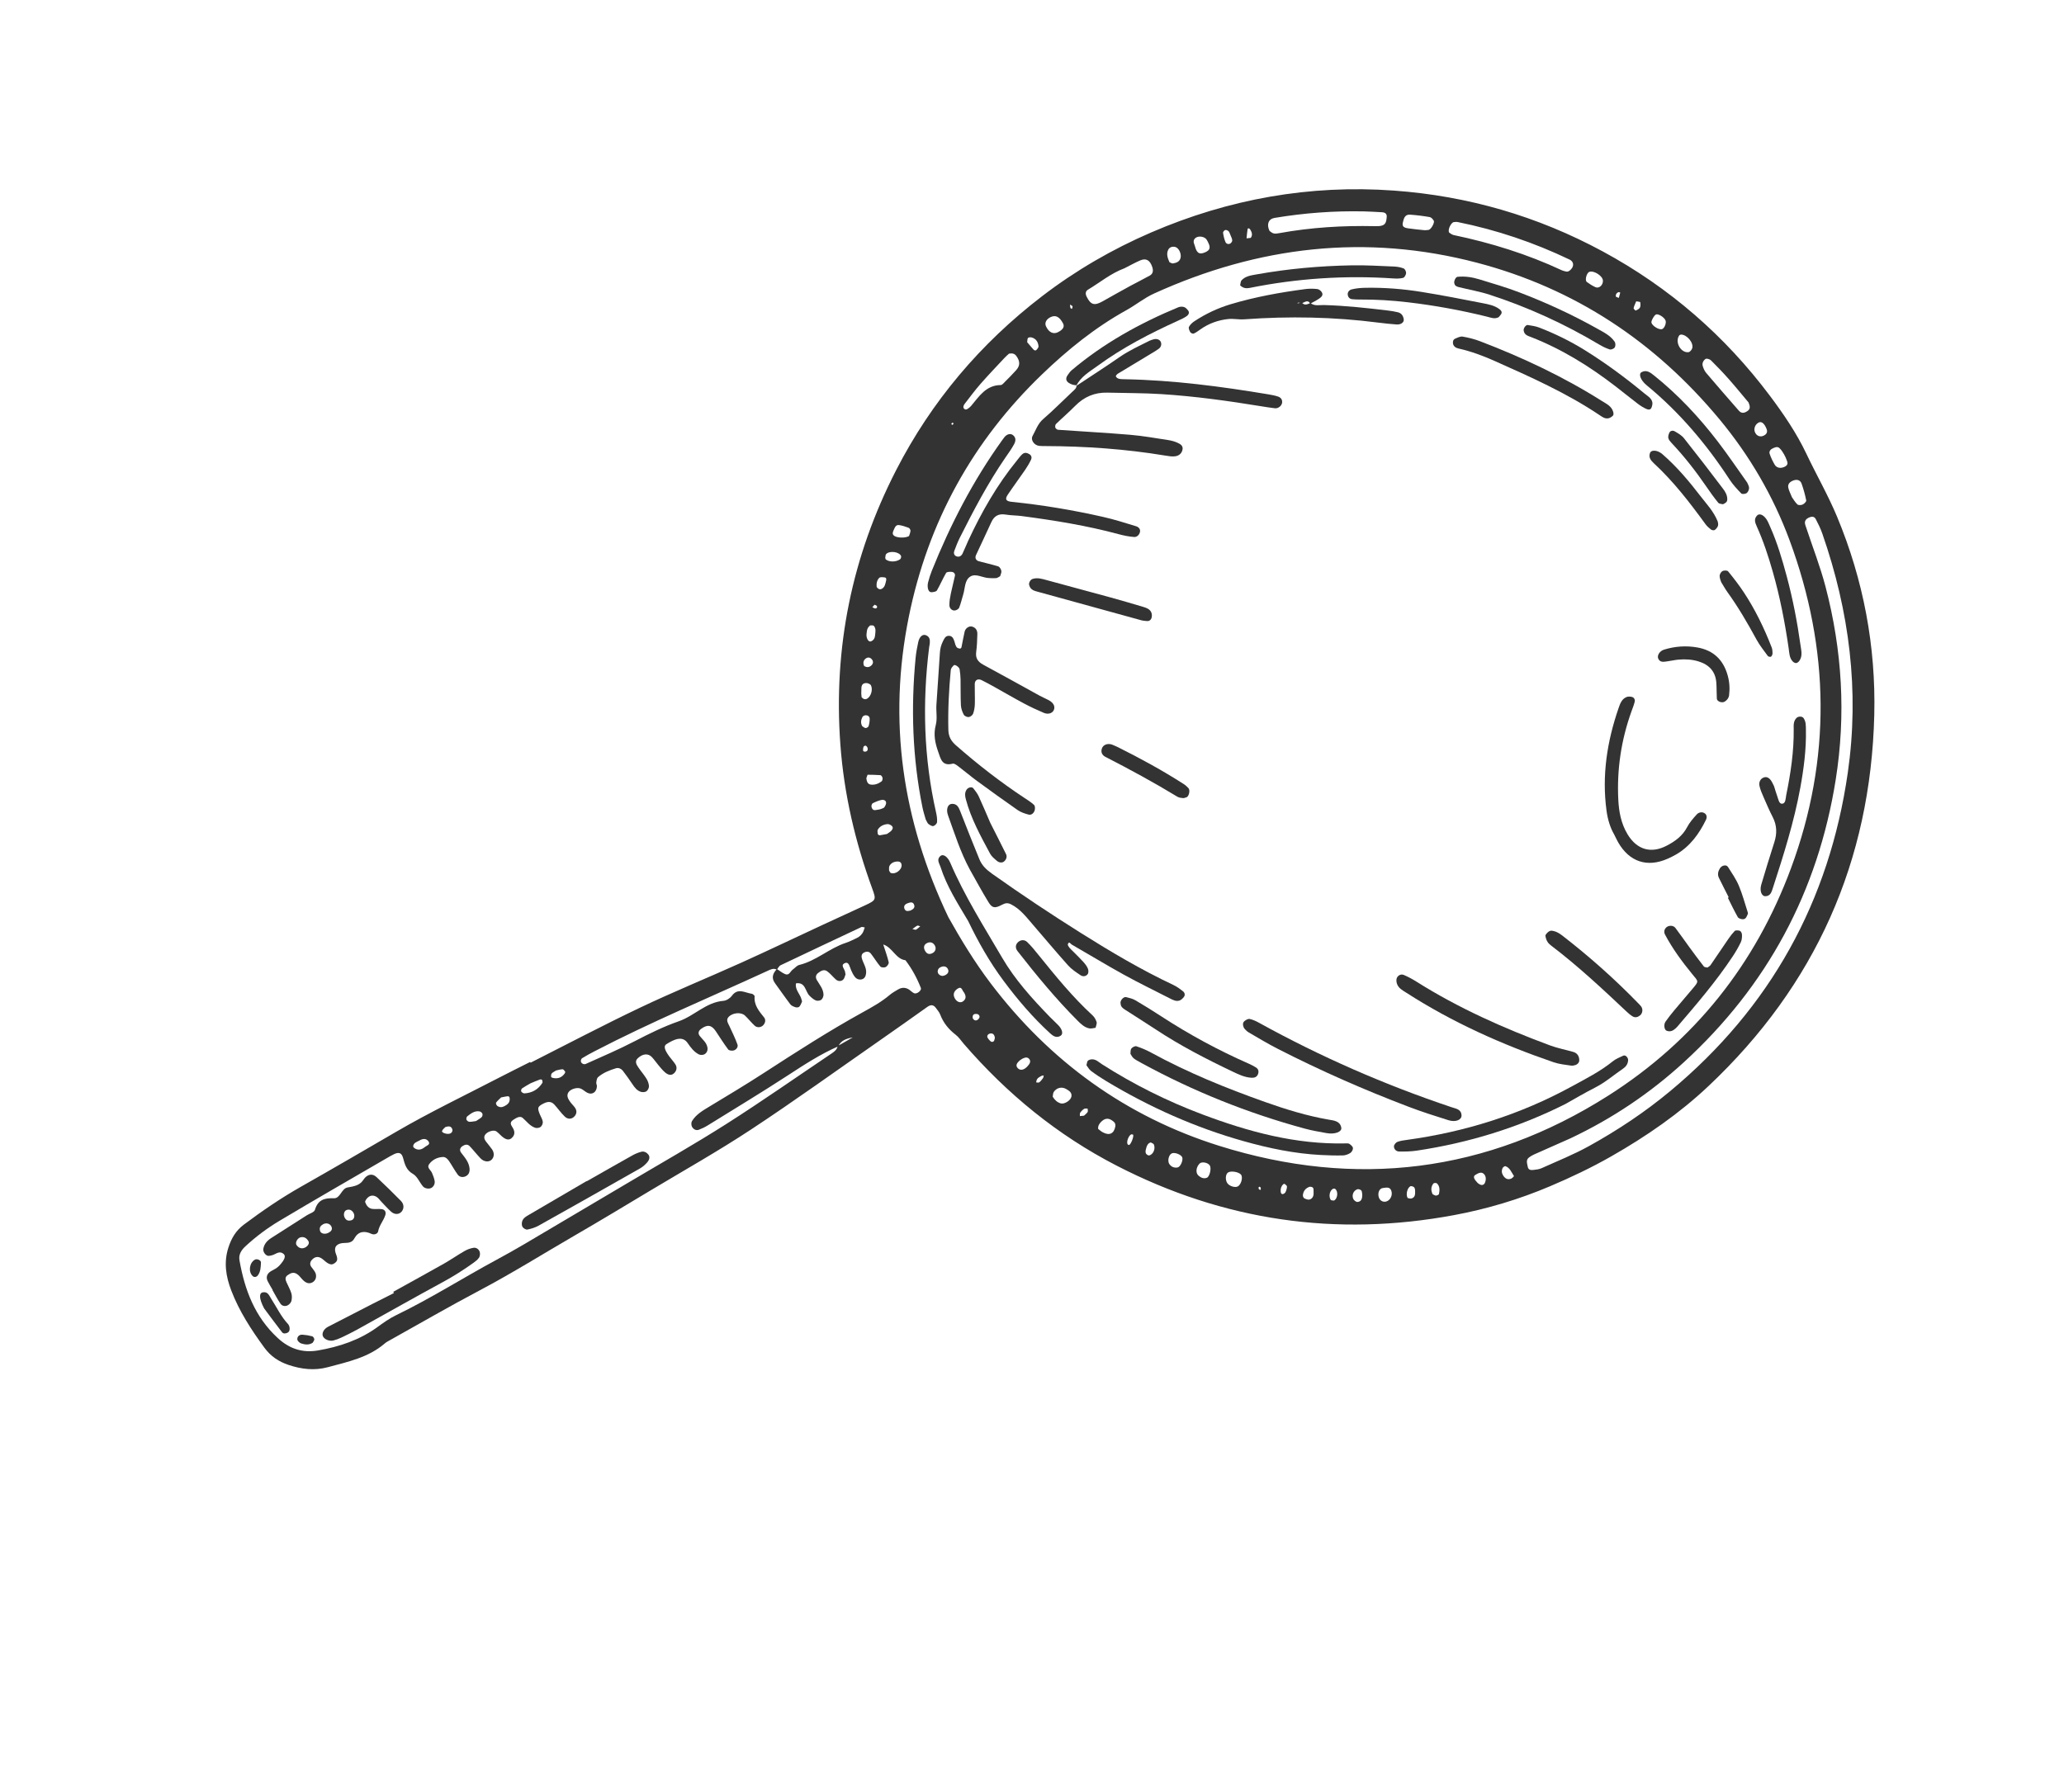 <svg width="578" height="502" viewBox="0 0 578 502" fill="none" xmlns="http://www.w3.org/2000/svg">
<g clip-path="url(#clip0_2548_1046)">
<path d="M148.579 297.661C158.799 292.498 168.931 287.147 179.269 282.23C188.584 277.798 198.152 273.903 207.559 269.658C215.257 266.184 222.876 262.536 230.537 258.979C234.45 257.161 238.385 255.39 242.293 253.562C245.339 252.137 245.394 251.993 244.282 248.951C239.495 235.86 236.348 222.405 235.331 208.482C233.354 181.429 238.568 155.818 250.949 131.698C260.87 112.37 274.593 96.186 291.819 82.971C301.239 75.746 311.479 69.811 322.335 65.123C344.027 55.759 366.729 51.67 390.374 53.383C411.079 54.883 430.585 60.55 448.845 70.43C467.438 80.488 483.046 94.033 495.703 110.94C499.515 116.032 503.104 121.298 505.853 127.092C508.668 133.024 511.966 138.745 514.48 144.797C521.835 162.505 525.334 181.05 524.87 200.202C523.874 241.257 508.374 275.972 478.483 304.17C470.273 311.915 461.057 318.276 451.231 323.882C445.665 327.058 439.911 329.79 434.076 332.265C425.455 335.923 416.455 338.627 407.211 340.348C374.133 346.506 342.644 341.927 312.704 326.497C296.132 317.956 282.02 306.404 269.874 292.35C269.14 291.499 268.509 290.511 267.636 289.839C265.665 288.323 264.18 286.513 263.296 284.176C263.038 283.493 262.511 282.904 262.068 282.301C261.39 281.378 260.617 281.372 259.7 282.024C255.268 285.174 250.831 288.32 246.369 291.427C234.367 299.783 222.5 308.343 210.292 316.389C201.058 322.475 191.393 327.906 181.903 333.601C174.984 337.753 168.076 341.926 161.094 345.969C152.166 351.141 143.423 356.625 134.288 361.451C125.83 365.92 117.547 370.723 109.19 375.384C108.699 375.658 108.185 375.922 107.765 376.285C103.174 380.243 97.446 381.433 91.829 382.943C88.041 383.961 84.38 383.521 80.766 382.301C78.058 381.386 75.804 379.9 74.04 377.488C70.371 372.472 67.007 367.31 64.769 361.484C63.258 357.55 62.614 353.582 63.972 349.402C64.815 346.809 66.08 344.664 68.286 343.014C73.4 339.19 78.65 335.592 84.214 332.437C93.189 327.348 102.107 322.158 111.021 316.964C120.274 311.573 129.927 306.945 139.426 302.024C142.426 300.47 145.456 298.972 148.472 297.449C148.507 297.519 148.543 297.589 148.578 297.659L148.579 297.661ZM217.573 271.414C218.33 271.9 219.04 272.502 219.858 272.846C221.033 273.34 221.325 272.042 222.021 271.56C222.624 271.143 223.141 270.447 223.798 270.287C228.58 269.13 232.225 265.612 236.829 264.101C237.888 263.754 238.889 263.227 239.903 262.755C240.776 262.349 241.439 261.714 241.807 260.809C241.944 260.473 242.049 260.125 242.167 259.782C241.905 259.729 241.643 259.638 241.379 259.637C241.207 259.636 241.032 259.762 240.864 259.842C233.438 263.339 226.007 266.827 218.6 270.364C218.156 270.575 217.895 271.173 217.55 271.591C216.582 271.098 215.738 271.57 214.898 271.958C198.709 279.419 182.238 286.273 166.406 294.504C165.248 295.107 164.097 295.732 162.989 296.42C162.766 296.559 162.595 297.08 162.673 297.346C162.857 297.98 163.595 298.204 164.025 298.011C168.643 295.936 173.309 293.942 177.797 291.608C181.802 289.526 185.85 287.528 190.089 286.054C194.453 284.535 197.719 280.72 202.602 280.331C203.43 280.264 204.442 279.613 204.946 278.923C206.662 276.577 208.652 278.111 210.541 278.354C210.84 278.392 211.341 278.847 211.322 279.074C211.114 281.567 212.584 283.244 213.991 285.004C214.458 285.589 214.363 286.41 213.815 287.069C213.208 287.799 212.067 287.97 211.323 287.278C210.37 286.39 209.56 285.353 208.617 284.454C207.55 283.436 205.136 283.628 204.014 284.865C203.239 285.717 203.883 286.58 204.266 287.414C205.046 289.11 205.884 290.789 206.512 292.541C206.77 293.259 206.202 294.027 205.444 294.237C204.98 294.365 204.154 294.264 203.917 293.946C202.687 292.304 201.592 290.56 200.454 288.85C199.268 287.067 198.069 286.876 196.284 288.228C195.602 288.745 195.405 289.45 195.945 290.153C196.734 291.18 197.853 291.967 198.104 293.366C198.256 294.207 197.942 294.913 197.291 295.294C196.884 295.531 196.139 295.55 195.713 295.334C194.342 294.639 193.426 293.407 192.579 292.167C191.152 290.08 188.901 291.023 186.613 292.471C185.802 292.984 186.073 294.054 187.433 295.913C187.984 296.667 188.642 297.349 189.138 298.134C189.717 299.052 189.458 300.003 188.706 300.662C187.846 301.417 186.919 300.965 186.2 300.339C185.503 299.733 184.922 298.985 184.321 298.274C183.719 297.561 183.2 296.775 182.562 296.096C181.515 294.98 179.996 295.107 178.597 296.421C177.701 297.262 178.201 298.139 178.719 298.913C179.448 300.001 180.322 300.993 181.013 302.102C181.396 302.715 181.681 303.47 181.734 304.182C181.771 304.666 181.451 305.347 181.064 305.642C180.698 305.919 179.989 305.969 179.513 305.833C178.376 305.506 177.708 304.571 177.069 303.621C176.236 302.381 175.377 301.156 174.461 299.977C173.986 299.367 173.244 298.984 172.479 299.222C170.688 299.779 168.918 300.454 167.483 301.705C167.14 302.003 167.058 302.667 166.983 303.181C166.932 303.532 167.178 303.917 167.159 304.281C167.074 305.877 165.893 306.729 164.558 306.121C163.883 305.813 163.337 305.222 162.66 304.925C161.613 304.467 159.735 305.046 159.163 305.983C158.587 306.928 159.094 307.788 159.623 308.562C160.043 309.176 160.627 309.681 161.043 310.3C161.644 311.196 161.491 312.121 160.735 312.829C159.929 313.584 158.887 313.436 158.192 312.782C157.111 311.765 156.263 310.505 155.254 309.406C154.337 308.406 153.304 308.428 151.712 309.357C150.56 310.03 150.478 310.451 151.182 312.143C151.467 312.828 151.901 313.49 152.001 314.199C152.066 314.658 151.773 315.345 151.406 315.637C151.046 315.925 150.327 316.038 149.877 315.889C148.404 315.402 147.514 314.125 146.396 313.141C145.623 312.461 144.624 313.099 143.825 313.601C143.137 314.033 142.761 314.566 143.301 315.401C143.597 315.858 143.896 316.36 144 316.881C144.155 317.662 143.815 318.359 143.192 318.851C142.483 319.409 141.703 319.123 141.103 318.725C140.34 318.219 139.761 317.439 139.013 316.902C138.319 316.403 136.646 316.877 135.957 317.708C135.396 318.386 135.596 319.09 136.084 319.73C136.651 320.473 137.267 321.182 137.804 321.947C138.531 322.981 138.385 324.284 137.528 324.949C136.723 325.573 135.45 325.389 134.527 324.412C133.498 323.322 132.572 322.134 131.538 321.049C130.935 320.414 130.213 320.564 129.521 321.016C128.738 321.528 128.645 322.232 129.158 322.9C130.189 324.242 131.328 325.513 131.494 327.297C131.589 328.318 131.227 329.171 130.23 329.547C129.488 329.828 128.656 329.658 128.198 329.029C127.318 327.824 126.611 326.494 125.776 325.253C125.359 324.634 124.793 324.024 123.987 324.07C122.429 324.158 121.064 324.861 120.162 326.097C119.444 327.08 120.653 327.729 120.982 328.538C121.26 329.222 121.544 329.918 121.69 330.636C121.846 331.399 121.626 332.114 120.967 332.625C120.33 333.118 118.992 332.985 118.413 332.274C117.471 331.119 116.835 329.492 115.645 328.813C113.741 327.728 113.36 326.092 112.864 324.302C112.472 322.89 111.676 322.63 110.315 323.297C109.642 323.626 108.989 324.002 108.341 324.379C98.289 330.231 88.195 336.014 78.211 341.981C74.843 343.993 71.677 346.364 68.769 349.047C67.586 350.137 66.779 351.381 67.059 352.984C68.509 361.274 71.354 368.839 77.762 374.763C81.074 377.825 84.739 379.002 89.08 378.252C95.058 377.22 100.704 375.333 105.684 371.719C107.349 370.511 109.053 369.29 110.895 368.397C120.535 363.729 129.574 357.983 138.981 352.898C141.622 351.47 144.244 350.004 146.831 348.48C156.527 342.767 166.21 337.031 175.886 331.286C185.082 325.827 194.398 320.556 203.414 314.814C213.376 308.471 223.057 301.687 232.858 295.092C233.638 294.567 234.402 294.019 234.58 292.993C235.991 292.187 237.401 291.382 238.812 290.577C237.124 290.885 235.529 291.35 234.759 293.069C229.749 295.259 225.205 298.23 220.637 301.206C213.25 306.018 205.698 310.573 198.202 315.217C197.415 315.706 196.564 316.119 195.695 316.442C194.882 316.744 194.171 316.26 193.801 315.626C193.561 315.216 193.533 314.43 193.774 314.034C194.879 312.218 196.653 311.156 198.438 310.079C203.575 306.977 208.727 303.893 213.761 300.631C222.893 294.713 232.034 288.816 241.569 283.554C244.195 282.105 246.826 280.651 249.137 278.694C249.847 278.093 250.678 277.626 251.484 277.149C252.542 276.522 253.618 276.523 254.649 277.235C255.102 277.549 255.494 277.982 255.984 278.203C256.728 278.538 258.152 277.427 257.876 276.724C256.789 273.95 255.379 271.342 253.564 268.965C250.797 268.603 249.979 265.398 247.345 264.547C247.916 266.333 248.497 267.903 248.875 269.52C248.963 269.903 248.472 270.639 248.059 270.857C247.664 271.066 246.785 271.02 246.536 270.728C245.571 269.603 244.811 268.304 243.896 267.13C243.387 266.478 242.682 266.411 241.915 266.83C241.307 267.161 241.193 267.723 241.308 268.243C241.63 269.693 242.689 270.94 242.548 272.519C242.48 273.284 242.204 274.055 241.407 274.292C240.658 274.513 239.879 274.246 239.395 273.625C238.947 273.048 238.602 272.369 238.321 271.69C237.969 270.844 237.703 269.401 236.773 269.704C235.046 270.265 236.703 271.487 236.686 272.428C236.682 272.611 236.819 272.825 236.763 272.977C236.577 273.485 236.456 274.117 236.083 274.433C235.468 274.953 234.668 274.878 234.049 274.33C233.214 273.59 232.52 272.667 231.618 272.034C230.727 271.41 229.833 271.955 229.081 272.552C228.389 273.102 228.34 273.83 228.766 274.542C229.535 275.825 230.555 277.009 230.615 278.578C230.634 279.074 230.357 279.755 229.981 280.04C229.614 280.319 228.862 280.395 228.43 280.21C227.776 279.931 227.198 279.399 226.679 278.883C225.469 277.679 225.602 275.015 222.902 275.435C222.57 277.267 224.134 278.447 224.482 280.045C224.522 280.227 224.641 280.446 224.581 280.587C224.373 281.074 224.18 281.608 223.826 281.978C223.627 282.186 223.087 282.227 222.772 282.126C222.255 281.958 221.647 281.725 221.337 281.321C219.861 279.389 218.488 277.379 217.048 275.417C215.932 273.896 216.419 272.622 217.574 271.419L217.573 271.414ZM265.564 256.875C269.013 263.031 272.873 269.417 277.408 275.405C293.994 297.307 315.385 312.777 341.443 320.951C379.688 332.947 416.362 328.497 450.36 306.896C474.537 291.535 491.596 270.068 501.556 243.171C512.9 212.538 512.426 181.804 501.145 151.307C496.576 138.958 489.948 127.585 481.496 117.412C463.478 95.725 441.044 80.798 413.655 73.598C382.448 65.395 352.357 68.966 323.181 82.216C320.423 83.468 318.105 85.398 315.493 86.845C306.736 91.69 299.036 97.913 291.861 104.809C272.35 123.562 259.876 146.239 254.505 172.744C248.602 201.869 252.65 229.76 265.565 256.876L265.564 256.875ZM439.884 318.8C436.459 320.317 433.033 321.826 429.614 323.358C429.107 323.585 428.61 323.87 428.173 324.209C427.242 324.933 427.674 325.894 427.824 326.782C427.995 327.795 428.798 327.772 429.533 327.686C430.271 327.599 431.048 327.505 431.714 327.203C436.152 325.196 440.705 323.386 444.954 321.032C452.985 316.584 460.619 311.523 467.709 305.627C495.78 282.276 512.268 252.461 517.456 216.419C520.749 193.532 517.899 171.212 510.315 149.445C509.825 148.039 509.161 146.683 508.465 145.363C508.037 144.549 507.201 144.661 506.504 144.996C505.807 145.331 505.297 145.884 505.486 146.766C505.563 147.128 505.702 147.477 505.82 147.83C507.64 153.33 509.761 158.753 511.225 164.346C515.883 182.149 516.967 200.187 514.067 218.412C509.082 249.744 494.91 276.136 471.507 297.566C462.039 306.237 451.495 313.296 439.884 318.799L439.884 318.8ZM355.517 64.678C355.769 64.841 356.177 65.258 356.659 65.376C357.169 65.5 357.758 65.395 358.295 65.297C367.123 63.691 376.027 63.151 384.986 63.346C385.718 63.363 386.511 63.378 387.173 63.125C388.181 62.74 388.251 61.687 388.337 60.767C388.425 59.838 387.821 59.489 386.987 59.446C385.312 59.361 383.639 59.247 381.963 59.211C373.563 59.03 365.218 59.651 356.934 61.035C355.232 61.318 354.62 62.825 355.517 64.678ZM405.82 65.142C406.113 65.311 406.552 65.727 407.053 65.832C417.537 68.025 427.704 71.181 437.421 75.725C437.754 75.881 438.132 75.943 438.49 76.039C439.126 76.209 439.55 75.846 439.946 75.435C440.849 74.495 440.709 73.264 439.56 72.715C429.549 67.924 419.111 64.396 408.228 62.197C407.874 62.125 407.487 62.171 407.121 62.212C406.39 62.294 405.331 64.348 405.819 65.14L405.82 65.142ZM314.873 75.151C311.058 76.571 308.028 79.13 304.672 81.142C303.942 81.579 303.921 82.311 304.291 83.068C305.419 85.377 306.461 85.699 308.714 84.434C311.316 82.971 313.917 81.505 316.537 80.073C318.34 79.088 320.194 78.194 321.985 77.189C322.953 76.645 322.991 75.728 322.665 74.755C322.038 72.888 320.945 72.235 319.3 72.943C317.757 73.606 316.288 74.438 314.874 75.154L314.873 75.151ZM282.56 99.058C282.183 99.409 281.754 99.763 281.378 100.166C279.104 102.605 276.789 105.01 274.593 107.517C273.009 109.325 271.578 111.269 270.104 113.171C269.773 113.6 269.608 114.231 270.087 114.568C270.618 114.944 271.104 114.428 271.536 114.098C271.682 113.987 271.815 113.851 271.934 113.71C274.192 111.044 276.089 107.894 280.236 107.852C280.663 107.847 281.118 107.248 281.499 106.865C282.547 105.818 283.598 104.77 284.582 103.664C285.712 102.394 285.684 101.156 284.582 99.668C284.079 98.991 283.375 98.904 282.561 99.058L282.56 99.058ZM489.668 112.74C488.002 110.761 486.119 108.443 484.143 106.204C482.538 104.385 480.855 102.631 479.131 100.925C478.795 100.593 477.917 100.339 477.62 100.539C477.031 100.937 476.601 101.71 476.826 102.492C477.025 103.187 477.341 103.912 477.802 104.457C480.822 108.015 483.887 111.535 486.961 115.048C487.731 115.929 488.6 115.677 489.427 115.082C490.157 114.556 490.131 113.868 489.668 112.74ZM400.157 64.374C400.902 64.066 401.787 62.294 401.521 61.834C401.272 61.404 400.816 60.881 400.381 60.805C398.558 60.488 396.712 60.257 394.865 60.125C393.406 60.021 393.112 61.196 392.86 62.3C392.618 63.364 392.989 63.773 394.418 63.967C395.886 64.165 397.36 64.343 398.837 64.471C399.364 64.517 399.906 64.394 400.156 64.373L400.157 64.374ZM501.817 139.275C502.26 139.886 502.705 140.702 503.354 141.294C503.637 141.552 504.414 141.505 504.834 141.309C505.265 141.108 505.878 140.487 505.814 140.17C505.495 138.571 505.055 136.983 504.507 135.446C504.14 134.421 503.177 134.227 502.235 134.57C501.35 134.891 500.566 135.512 500.786 136.583C500.968 137.461 501.425 138.281 501.818 139.275L501.817 139.275ZM499.563 127.194C499.402 126.97 498.97 126.099 498.298 125.498C497.696 124.96 496.925 125.332 496.235 125.698C495.628 126.021 495.409 126.617 495.561 127.079C495.909 128.137 496.41 129.157 496.963 130.129C497.521 131.109 498.737 131.317 499.907 130.671C501.112 130.006 500.357 129.102 500.108 128.279C500.054 128.102 499.944 127.943 499.564 127.193L499.563 127.194ZM294.798 307.182C295.39 308.171 296.111 308.77 297.02 309.048C298.061 309.367 299.836 308.239 300.037 307.157C300.25 306.01 299.358 305.492 298.581 305.037C297.376 304.331 295.99 304.627 295.135 305.782C294.848 306.171 294.882 306.797 294.798 307.181L294.798 307.182ZM292.908 91.374C293.7 93.105 294.977 93.723 296.317 93.023C297.736 92.282 298.174 91.483 297.675 90.552C296.693 88.72 295.631 88.177 294.255 88.803C293.023 89.363 292.471 90.418 292.908 91.375L292.908 91.374ZM307.528 316.213C307.925 316.508 308.326 316.882 308.793 317.138C310.673 318.169 311.976 317.539 312.335 315.498C312.494 314.595 311.936 314.181 311.319 313.772C310.204 313.035 309.228 313.348 308.368 314.215C307.847 314.74 307.432 315.345 307.528 316.213ZM445.104 76.137C444.308 76.396 443.739 78.516 444.384 78.989C445.132 79.537 445.929 80.046 446.769 80.431C447.802 80.906 448.958 79.845 448.88 78.571C448.799 77.275 446.387 75.72 445.105 76.136L445.104 76.137ZM334.676 69.104C334.728 69.284 334.768 69.469 334.835 69.643C335.365 71.01 336.039 71.279 337.441 70.689C338.798 70.118 339.053 69.422 338.395 68.043C338.235 67.706 338.075 67.36 337.858 67.058C337.281 66.254 335.695 65.999 334.856 66.602C334.133 67.12 334.172 67.83 334.498 68.571C334.574 68.742 334.617 68.926 334.675 69.106L334.676 69.104ZM343.903 328.411C343.163 328.897 343.067 330.514 343.723 331.435C344.305 332.25 345.858 332.719 346.631 332.315C347.61 331.801 348.156 329.647 347.48 328.955C346.758 328.214 344.684 327.899 343.903 328.411ZM470.284 93.904C470.19 94.065 470.076 94.218 470.005 94.389C469.208 96.307 470.898 98.895 472.856 98.641C473.259 98.588 473.787 97.96 473.903 97.507C474.302 95.94 472.35 93.68 470.721 93.715C470.574 93.718 470.429 93.838 470.284 93.903L470.284 93.904ZM338.102 329.833C338.863 329.214 339.266 327.124 338.769 326.407C338.208 325.598 336.517 325.308 335.923 325.92C334.936 326.939 334.75 328.54 335.636 329.303C336.322 329.892 337.158 330.271 338.101 329.832L338.102 329.833ZM327.491 73.439C327.821 73.565 328.167 73.836 328.463 73.788C329.367 73.641 330.269 73.354 330.573 72.341C330.927 71.162 330.157 69.452 329.124 69.175C328.386 68.977 327.566 69.21 327.21 69.841C326.531 71.04 326.978 72.271 327.491 73.439ZM327.388 325.936C327.938 326.827 328.801 327.173 329.758 327.01C330.57 326.871 331.351 325.03 331.082 324.196C330.837 323.433 329.073 322.719 328.207 323.031C327.361 323.337 326.897 324.98 327.387 325.937L327.388 325.936ZM254.56 150.152C254.69 149.721 254.934 149.205 254.971 148.675C254.991 148.399 254.71 147.932 254.457 147.835C253.594 147.505 252.697 147.212 251.787 147.074C250.848 146.931 250.584 147.786 250.285 148.44C250.066 148.92 249.798 149.495 250.269 149.966C250.979 150.674 253.443 150.792 254.561 150.152L254.56 150.152ZM148.581 303.428C147.757 303.911 146.935 304.341 146.18 304.869C145.987 305.004 145.855 305.546 145.97 305.724C146.142 305.991 146.565 306.265 146.866 306.25C149.027 306.134 150.719 305.151 151.884 303.314C151.966 303.185 151.91 302.959 151.897 302.779C151.866 302.41 151.582 302.232 151.123 302.398C150.257 302.711 149.412 303.087 148.581 303.428ZM465.491 92.166C466.146 91.881 466.692 90.468 466.418 89.764C466.083 88.901 464.498 87.877 463.792 88.066C463.293 88.2 462.327 89.889 462.466 90.386C462.733 91.348 464.705 92.508 465.491 92.166ZM386.115 335.331C386.404 336.29 387.29 336.804 388.202 336.538C389.37 336.199 390.088 334.724 389.596 333.454C389.156 332.319 388.081 332.682 387.268 332.762C386.255 332.861 385.753 334.129 386.115 335.331ZM286.408 296.48C286.212 296.616 285.698 296.878 285.311 297.266C284.779 297.8 284.324 298.463 285.009 299.183C285.616 299.822 286.377 299.717 287.034 299.279C287.483 298.979 287.878 298.552 288.194 298.108C288.522 297.648 288.625 297.074 288.202 296.595C287.792 296.132 287.258 296.085 286.409 296.478L286.408 296.48ZM248.976 243.838C249.203 244.185 249.267 244.416 249.41 244.483C250.636 245.059 252.544 243.718 252.486 242.321C252.46 241.679 252.061 241.312 251.441 241.303C250.473 241.291 249.597 241.649 249.11 242.487C248.877 242.89 249.001 243.502 248.977 243.837L248.976 243.838ZM491.428 120.987C491.861 122.125 492.965 122.561 494.028 121.962C494.712 121.576 495.039 121.02 494.724 120.182C494.168 118.71 493.356 117.972 492.582 118.315C491.572 118.762 491.046 119.983 491.427 120.986L491.428 120.987ZM241.286 195.3C241.752 195.837 242.29 195.976 242.779 195.724C243.872 195.162 244.501 193.214 243.905 191.969C243.729 191.603 242.981 191.287 242.521 191.319C240.906 191.433 241.3 192.789 241.201 193.784C241.149 194.311 241.257 194.855 241.287 195.301L241.286 195.3ZM133.311 314C134.011 313.527 134.523 313.271 134.901 312.886C135.098 312.686 135.194 312.2 135.089 311.941C134.975 311.66 134.6 311.354 134.297 311.302C132.891 311.059 131.857 311.9 130.851 312.687C130.643 312.849 130.524 313.371 130.627 313.617C130.742 313.893 131.155 314.213 131.441 314.216C132.146 314.223 132.852 314.06 133.31 313.999L133.311 314ZM269.924 277.933C269.452 277.532 269.379 276.082 268.119 276.951C266.986 277.734 266.821 278.723 267.461 279.767C268.036 280.705 269.008 281.008 269.741 280.436C270.632 279.742 270.539 278.908 269.923 277.932L269.924 277.933ZM242.953 217C242.793 217.529 242.568 217.877 242.625 218.168C242.761 218.862 242.938 219.628 243.824 219.756C244.958 219.92 245.975 219.526 246.863 218.876C247.089 218.71 247.193 218.202 247.143 217.886C247.097 217.596 246.785 217.138 246.559 217.119C245.343 217.017 244.118 217.027 242.952 217L242.953 217ZM247.906 156.175C247.95 156.349 247.937 156.596 248.049 156.687C249.002 157.459 250.901 157.468 252.062 156.653C252.275 156.503 252.427 155.955 252.321 155.718C251.797 154.537 249.129 154.186 248.17 155.172C247.96 155.388 247.988 155.834 247.906 156.175ZM259.41 264.26C258.617 264.737 258.561 265.658 259.217 266.58C259.737 267.309 260.389 267.328 261.095 266.986C262.015 266.541 262.268 265.575 261.733 264.735C261.19 263.885 260.324 263.708 259.41 264.26ZM420.934 329.242C421.485 330.116 422.223 330.559 423.237 330.107C423.541 329.972 423.998 329.446 423.961 329.393C423.267 328.393 422.87 327.104 421.594 326.646C421.404 326.577 420.921 326.898 420.798 327.148C420.46 327.841 420.506 328.573 420.932 329.242L420.934 329.242ZM155.7 299.848C155.097 300.25 154.715 300.402 154.497 300.681C154.326 300.901 154.312 301.279 154.322 301.583C154.325 301.697 154.579 301.863 154.743 301.903C156.155 302.246 157.319 301.867 158.155 300.646C158.247 300.511 158.326 300.236 158.257 300.144C158.058 299.883 157.764 299.478 157.533 299.494C156.809 299.544 156.098 299.764 155.699 299.849L155.7 299.848ZM248.369 233.606C248.903 233.229 249.225 233.054 249.481 232.81C249.875 232.437 250.209 231.895 249.842 231.442C249.558 231.094 248.946 230.786 248.516 230.827C247.427 230.93 246.422 231.387 245.823 232.375C245.667 232.632 245.758 233.056 245.782 233.4C245.812 233.819 246.092 234.011 246.544 233.935C247.242 233.819 247.937 233.684 248.369 233.606ZM366.762 332.402C365.632 332.782 364.974 333.585 364.857 334.768C364.827 335.056 365.023 335.532 365.251 335.645C365.707 335.872 366.327 336.12 366.757 335.98C367.767 335.652 367.926 334.713 367.852 333.768C367.815 333.285 368 332.67 367.304 332.458C367.138 332.407 366.952 332.42 366.762 332.402ZM344.75 66.27C344.38 65.43 344.303 65.014 344.057 64.769C343.834 64.546 343.386 64.358 343.111 64.431C342.846 64.503 342.464 64.962 342.501 65.192C342.64 66.087 342.829 67.001 343.194 67.82C343.406 68.297 344.051 68.537 344.588 68.165C344.841 67.988 345.108 67.574 345.077 67.3C345.017 66.773 344.75 66.27 344.75 66.27ZM246.504 226.665C246.999 226.446 247.443 226.386 247.629 226.135C247.909 225.756 248.184 225.227 248.146 224.789C248.089 224.153 247.36 223.959 246.894 224.053C246.03 224.23 245.187 224.588 244.394 224.989C244.163 225.105 243.993 225.646 244.045 225.949C244.134 226.467 244.434 226.97 245.095 226.911C245.626 226.863 246.15 226.729 246.503 226.667L246.504 226.665ZM381.339 333.665C381.2 333.243 380.486 332.958 380.029 333.141C379.042 333.536 378.506 334.676 378.958 335.788C379.124 336.193 379.756 336.693 380.143 336.666C381.26 336.591 381.476 335.661 381.491 334.717C381.497 334.366 381.393 334.015 381.339 333.665ZM140.336 307.384C139.905 307.811 139.352 308.276 138.925 308.837C138.813 308.983 138.999 309.544 139.21 309.713C139.827 310.208 140.534 310.217 141.253 309.84C142.103 309.395 142.783 308.871 142.741 307.768C142.724 307.288 142.576 307.01 142.094 307.062C141.56 307.119 141.034 307.252 140.336 307.382L140.336 307.384ZM116.787 319.788C116.593 319.916 116.221 320.069 115.993 320.343C115.804 320.568 115.631 321.011 115.733 321.222C115.871 321.509 116.25 321.741 116.575 321.867C117.566 322.25 118.409 321.756 119.122 321.181C119.572 320.817 120.687 320.568 119.922 319.602C119.41 318.958 118.656 318.905 117.906 319.228C117.565 319.374 117.242 319.559 116.788 319.789L116.787 319.788ZM241.482 203.426C241.799 203.606 242.11 203.923 242.419 203.922C242.707 203.921 243.173 203.633 243.245 203.382C243.442 202.689 243.576 201.943 243.536 201.23C243.503 200.65 242.956 200.311 242.377 200.343C242.075 200.359 241.645 200.573 241.518 200.823C241.091 201.662 240.951 202.556 241.483 203.427L241.482 203.426ZM243.679 175.167C242.951 175.805 242.781 176.213 242.655 177.623C242.551 178.786 243.216 179.9 243.876 179.651C244.645 179.361 244.988 178.769 245.059 177.954C245.14 177.027 245.389 176.068 244.696 175.294C244.524 175.102 244.028 175.201 243.679 175.167ZM287.649 95.855C288.176 96.47 288.774 97.172 289.377 97.867C289.689 98.228 290.059 98.265 290.361 97.902C290.58 97.64 290.855 97.276 290.827 96.986C290.708 95.799 290.143 94.864 288.921 94.526C288.6 94.438 288.095 94.459 287.89 94.655C287.681 94.855 287.737 95.332 287.649 95.856L287.649 95.855ZM413.743 331.254C413.385 330.973 413.891 331.509 414.512 331.812C414.96 332.03 415.568 331.915 415.827 331.322C416.215 330.436 416.183 329.448 415.539 328.816C414.786 328.075 413.847 328.671 413.123 329.114C412.752 329.342 412.353 329.898 413.742 331.255L413.743 331.254ZM401.194 334.496C401.516 334.638 401.833 334.89 402.145 334.882C402.437 334.875 402.932 334.63 402.973 334.421C403.173 333.375 403.259 332.28 402.39 331.462C402.213 331.295 401.55 331.314 401.415 331.487C400.689 332.413 400.684 333.452 401.195 334.497L401.194 334.496ZM322.256 319.992C321.531 320.174 321.115 320.797 320.85 322.101C320.737 322.651 320.766 323.162 321.314 323.481C321.468 323.571 321.681 323.675 321.832 323.636C322.953 323.348 323.639 321.793 323.128 320.566C323.016 320.298 322.555 320.178 322.256 319.99L322.256 319.992ZM245.5 164.423C245.853 164.899 246.317 165.231 246.88 164.954C247.823 164.492 247.923 163.516 248.149 162.62C248.262 162.169 248.183 161.79 247.733 161.733C247.227 161.668 246.496 161.581 246.222 161.857C245.559 162.525 245.391 163.473 245.501 164.422L245.5 164.423ZM394.193 335.562C394.54 335.613 394.916 335.777 395.228 335.696C396.374 335.4 396.301 334.416 396.286 333.534C396.278 333.007 396.179 332.444 395.505 332.297C395.343 332.262 395.144 332.185 395.015 332.243C394.087 332.669 393.623 334.589 394.194 335.561L394.193 335.562ZM263.165 271.037C262.553 271.416 262.396 272.331 262.87 272.844C263.429 273.45 264.11 273.459 264.773 273.099C265.442 272.738 265.825 272.173 265.428 271.391C265.025 270.599 264.08 270.468 263.164 271.036L263.165 271.037ZM241.981 186.524C242.585 186.946 243.272 186.982 243.874 186.512C244.503 186.023 244.695 185.322 244.139 184.666C243.616 184.049 242.913 184.019 242.31 184.56C241.739 185.072 241.657 185.752 241.98 186.524L241.981 186.524ZM372.709 336.163C373.043 336.189 373.484 336.363 373.694 336.215C374.648 335.539 374.749 333.662 373.913 333.011C373.795 332.919 373.553 332.894 373.404 332.946C372.366 333.301 371.97 335.168 372.709 336.164L372.709 336.163ZM254.97 255.042C255.681 254.687 256.293 254.298 255.996 253.443C255.665 252.494 254.881 252.755 254.238 252.971C253.552 253.201 252.979 253.673 253.271 254.507C253.593 255.42 254.354 255.161 254.97 255.041L254.97 255.042ZM316.858 317.716C316.144 317.889 315.381 319.75 315.756 320.475C315.824 320.606 316.121 320.758 316.219 320.711C316.731 320.463 317.536 318.387 317.333 317.853C317.297 317.761 317.023 317.759 316.858 317.716ZM303.558 312.503C303.863 312.21 304.307 311.901 304.579 311.48C304.726 311.252 304.581 310.835 304.569 310.504C304.236 310.524 303.83 310.431 303.587 310.59C303.161 310.868 302.777 311.261 302.491 311.683C302.34 311.908 302.43 312.297 302.412 312.612C302.755 312.579 303.099 312.547 303.557 312.504L303.558 312.503ZM291.783 301.299C291.154 301.633 290.479 301.899 290.26 302.665C290.212 302.832 290.195 303.009 290.163 303.181C290.459 303.181 290.848 303.301 291.033 303.157C291.439 302.842 291.774 302.416 292.075 301.989C292.217 301.788 292.216 301.486 292.28 301.229C292.109 301.252 291.939 301.277 291.783 301.299ZM458.206 84.394C457.96 84.994 457.634 85.617 457.475 86.28C457.429 86.469 457.967 87.022 458.056 86.984C458.499 86.796 459.038 86.548 459.24 86.162C459.46 85.742 459.398 85.142 459.332 84.636C459.318 84.533 458.745 84.503 458.205 84.394L458.206 84.394ZM278.369 291.571C278.448 291.24 278.638 290.883 278.586 290.566C278.496 290.013 278.221 289.467 277.556 289.455C277.25 289.45 276.83 289.602 276.653 289.832C276.212 290.4 276.671 290.874 277.02 291.276C277.367 291.675 277.772 292.137 278.37 291.572L278.369 291.571ZM359.309 331.738C358.778 332.298 358.582 332.953 358.642 333.724C358.678 334.174 358.831 334.514 359.253 334.453C359.534 334.412 359.887 334.148 360.005 333.89C360.229 333.407 360.401 332.857 360.403 332.334C360.404 332.083 359.983 331.811 359.718 331.594C359.66 331.546 359.447 331.685 359.309 331.739L359.309 331.738ZM124.707 315.694C124.439 315.999 123.938 316.343 123.789 316.801C123.627 317.303 125.335 317.829 126.067 317.492C126.633 317.232 126.827 316.711 126.628 316.205C126.296 315.368 125.577 315.4 124.706 315.693L124.707 315.694ZM272.401 285.211C272.719 285.756 273.187 286.009 273.743 285.661C274.02 285.488 274.342 285.071 274.317 284.794C274.259 284.148 273.693 283.935 273.115 284.001C272.406 284.082 272.334 284.629 272.402 285.212L272.401 285.211ZM350.262 66.629C350.827 65.863 350.595 65.047 350.105 64.279C349.839 63.861 349.432 63.856 349.374 64.196C349.227 65.043 349.174 65.904 349.084 66.761C349.421 66.723 349.758 66.686 350.262 66.629ZM255.518 260.223C255.976 260.311 256.325 260.496 256.519 260.391C256.953 260.16 257.312 259.784 257.7 259.468C257.425 259.394 257.085 259.182 256.886 259.273C256.432 259.482 256.047 259.842 255.518 260.223ZM241.701 209.878C241.613 210.327 241.798 210.56 242.255 210.535C242.885 210.5 243.076 210.057 242.973 209.548C242.918 209.279 242.595 208.861 242.396 208.862C241.797 208.867 241.714 209.383 241.701 209.878ZM453.335 83.437C453.473 82.924 453.603 82.432 453.735 81.941C453.559 81.901 453.352 81.782 453.214 81.836C452.683 82.046 452.406 82.493 452.499 83.041C452.525 83.193 452.967 83.272 453.335 83.437ZM244.924 169.37C244.711 169.603 244.498 169.836 244.285 170.07C244.533 170.191 244.77 170.376 245.031 170.417C245.443 170.482 245.718 170.206 245.595 169.8C245.538 169.607 245.159 169.511 244.923 169.371L244.924 169.37ZM266.664 119.021C266.79 118.912 267.04 118.769 267.022 118.7C266.908 118.281 266.659 118.293 266.395 118.736C266.376 118.766 266.57 118.923 266.664 119.021ZM299.632 85.333C299.673 85.645 299.678 85.969 299.772 86.266C299.81 86.384 300.043 86.44 300.187 86.526C300.246 86.273 300.426 85.955 300.334 85.785C300.217 85.57 299.878 85.477 299.632 85.333ZM352.412 332.652C352.467 332.815 352.474 333.04 352.587 333.132C352.958 333.436 353.153 333.272 353.053 332.719C353.03 332.588 352.863 332.437 352.729 332.39C352.661 332.367 352.52 332.557 352.412 332.65L352.412 332.652Z" fill="#333333"/>
<path d="M280.079 161.395C279.627 161.624 279.308 161.904 278.969 161.931C278.228 161.99 277.473 161.955 276.73 161.896C275.065 161.763 273.257 160.607 271.805 161.445C270.108 162.424 270.295 164.71 269.752 166.462C269.365 167.711 269.093 169.004 268.603 170.21C268.446 170.6 267.763 170.99 267.312 171.002C266.462 171.022 265.891 170.296 265.871 169.557C265.842 168.45 266.055 167.324 266.277 166.229C266.611 164.578 267.075 162.951 267.414 161.301C267.548 160.647 267.059 160.222 266.473 160.174C265.959 160.133 265.126 160.166 264.95 160.469C264.016 162.061 263.302 163.782 262.375 165.379C262.176 165.722 261.419 165.847 260.907 165.876C260.24 165.915 259.944 165.314 259.845 164.775C259.748 164.243 259.764 163.646 259.901 163.122C260.182 162.033 260.512 160.949 260.931 159.907C266.12 146.972 272.475 134.662 280.628 123.322C280.847 123.017 281.064 122.71 281.302 122.42C282.032 121.537 283.028 121.336 283.716 121.91C284.629 122.67 284.406 123.643 283.975 124.441C283.266 125.755 282.378 126.973 281.529 128.207C276.625 135.339 272.625 142.984 268.744 150.696C268.156 151.865 267.702 153.105 267.234 154.328C267.02 154.887 267.171 155.494 267.697 155.758C268.478 156.151 269.173 155.818 269.541 155.067C270.118 153.89 270.579 152.657 271.132 151.468C274.862 143.444 279.212 135.795 284.829 128.917C285.301 128.338 285.738 127.712 286.29 127.218C286.927 126.646 287.652 126.805 288.332 127.253C288.907 127.631 288.964 128.255 288.74 128.734C288.271 129.738 287.694 130.704 287.066 131.622C285.477 133.941 283.8 136.198 282.232 138.531C281.352 139.841 281.663 140.399 283.393 140.574C291.993 141.446 300.502 142.883 308.926 144.788C312.03 145.49 315.077 146.457 318.123 147.393C318.792 147.598 319.454 148.135 319.225 149.059C319.021 149.885 318.32 150.462 317.618 150.411C316.141 150.305 314.66 150.001 313.225 149.613C304.326 147.208 295.249 145.754 286.128 144.549C284.643 144.353 283.123 144.379 281.647 144.135C279.687 143.81 278.413 144.474 277.597 146.29C276.214 149.368 274.729 152.399 273.326 155.467C272.956 156.275 273.273 156.964 274.123 157.205C275.917 157.715 277.755 158.08 279.531 158.643C279.933 158.771 280.331 159.43 280.416 159.902C280.501 160.382 280.197 160.932 280.078 161.395L280.079 161.395Z" fill="#333333"/>
<path d="M301.383 108.106C305.439 105.415 309.538 102.785 313.533 100.011C316.174 98.177 319.077 96.879 321.917 95.438C322.248 95.27 322.618 95.178 322.975 95.067C323.766 94.82 324.606 95.002 324.987 95.62C325.367 96.239 325.227 97.13 324.551 97.643C323.812 98.205 322.994 98.665 322.197 99.146C319.148 100.986 316.088 102.81 313.049 104.665C312.784 104.827 312.419 105.273 312.484 105.428C312.603 105.716 312.978 106 313.297 106.08C313.831 106.215 314.404 106.213 314.962 106.223C328.497 106.474 341.874 108.231 355.2 110.458C356.12 110.612 357.049 110.78 357.926 111.083C358.663 111.337 359.148 111.919 359.042 112.795C358.937 113.656 357.96 114.459 357.055 114.356C355.753 114.206 354.456 114.001 353.162 113.789C343.905 112.277 334.614 110.989 325.251 110.392C320.209 110.07 315.142 110.109 310.087 109.976C306.506 109.882 303.539 111.181 301.033 113.736C299.33 115.472 297.472 117.055 295.727 118.751C295.515 118.957 295.438 119.476 295.535 119.773C295.622 120.039 296.024 120.36 296.306 120.381C303.036 120.861 309.777 121.218 316.501 121.786C320.043 122.086 323.56 122.715 327.08 123.253C327.994 123.392 328.925 123.633 329.76 124.019C330.576 124.394 331.452 124.883 331.113 126.109C330.823 127.159 330.007 127.679 329.088 127.806C328.189 127.931 327.228 127.754 326.313 127.604C315.188 125.764 303.982 124.983 292.714 124.944C292.154 124.942 291.589 124.951 291.035 124.891C289.618 124.738 288.531 123.231 289.179 122.075C290.077 120.473 290.61 118.69 292.129 117.383C294.964 114.945 297.587 112.26 300.324 109.705C300.876 109.19 301.476 108.754 301.508 107.917L301.382 108.105L301.383 108.106Z" fill="#333333"/>
<path d="M267.518 180.511C267.617 180.707 267.723 181.1 267.972 181.352C268.171 181.556 268.538 181.634 268.843 181.674C268.964 181.69 269.214 181.474 269.244 181.329C269.555 179.867 269.789 178.388 270.132 176.934C270.369 175.927 271.397 175.279 272.207 175.5C273.277 175.79 273.716 176.596 273.695 177.593C273.659 179.276 273.586 180.969 273.37 182.635C273.14 184.398 273.881 185.396 275.388 186.206C280.669 189.045 285.896 191.98 291.151 194.866C291.972 195.317 292.851 195.661 293.671 196.112C294.995 196.84 295.501 197.789 295.156 198.77C294.814 199.745 293.589 200.213 292.302 199.667C290.408 198.863 288.537 197.99 286.722 197.021C283.911 195.522 281.161 193.912 278.377 192.363C277.231 191.725 276.08 191.091 274.905 190.512C273.864 190 272.986 190.473 272.969 191.576C272.941 193.446 273.048 195.32 272.994 197.189C272.967 198.104 272.817 199.055 272.504 199.909C272.348 200.336 271.722 200.802 271.266 200.85C270.818 200.896 270.089 200.556 269.888 200.173C269.469 199.374 269.136 198.444 269.091 197.552C268.97 195.123 269.04 192.686 268.991 190.253C268.972 189.33 268.875 188.403 268.737 187.49C268.641 186.851 267.422 186.026 267.103 186.342C266.736 186.706 266.298 187.191 266.254 187.658C265.73 193.255 265.434 198.858 265.581 204.489C265.631 206.385 266.403 207.625 267.742 208.799C273.807 214.114 280.156 219.055 286.887 223.502C287.819 224.119 288.79 224.714 289.589 225.48C289.881 225.76 289.891 226.566 289.733 227.029C289.487 227.751 288.846 228.377 288.037 228.164C286.973 227.884 285.865 227.508 284.974 226.891C281.129 224.224 277.339 221.475 273.562 218.711C271.901 217.495 270.337 216.148 268.691 214.909C268.113 214.474 267.315 213.769 266.803 213.901C263.823 214.668 263.459 212.63 262.743 210.605C261.859 208.108 261.35 205.744 262.059 203.047C262.521 201.29 262.115 199.318 262.228 197.451C262.524 192.591 262.925 187.737 263.205 182.876C263.272 181.716 263.538 180.671 264.048 179.654C264.386 178.979 264.691 178.191 265.519 178.102C266.691 177.977 267.043 178.908 267.329 179.819C267.385 179.997 267.428 180.18 267.517 180.512L267.518 180.511Z" fill="#333333"/>
<path d="M271.557 243.495C268.954 238.682 267.329 233.483 265.485 228.378C264.865 226.661 265.414 225.211 266.563 225.158C267.915 225.096 268.428 226.009 268.868 227.145C270.628 231.685 272.438 236.205 274.283 240.71C274.998 242.455 276.226 243.6 277.863 244.762C285.962 250.504 294.215 256.001 302.615 261.282C311.021 266.567 319.555 271.632 328.557 275.869C329.555 276.338 330.478 277.013 331.341 277.711C331.757 278.047 331.941 278.714 331.552 279.221C331.231 279.639 330.795 280.084 330.319 280.245C329.374 280.567 328.495 280.103 327.66 279.677C323.326 277.459 318.94 275.335 314.68 272.983C309.766 270.27 304.97 267.342 300.098 264.551C299.844 264.406 299.374 263.508 299.036 264.471C298.949 264.718 299.255 265.169 299.479 265.447C299.827 265.881 300.262 266.243 300.655 266.641C301.573 267.572 302.518 268.478 303.39 269.449C303.885 270.001 304.362 270.618 304.645 271.289C304.833 271.736 304.863 272.472 304.611 272.833C304.15 273.497 303.267 273.611 302.615 273.172C301.381 272.342 300.09 271.504 299.111 270.412C295.746 266.652 292.515 262.771 289.212 258.955C287.386 256.844 285.705 254.587 283.1 253.288C282.141 252.81 281.474 252.953 280.551 253.447C278.624 254.479 277.849 254.365 276.849 252.751C274.98 249.73 273.309 246.587 271.556 243.494L271.557 243.495Z" fill="#333333"/>
<path d="M366.979 84.88C368.125 85.804 369.5 85.407 370.76 85.442C376.771 85.608 382.735 86.265 388.696 86.981C389.624 87.093 390.555 87.24 391.461 87.465C392.483 87.718 392.989 88.489 393.106 89.497C393.201 90.308 392.277 90.975 391.104 90.885C389.422 90.755 387.74 90.591 386.066 90.374C373.558 88.759 361.014 88.528 348.447 89.441C346.929 89.551 345.424 89.208 343.982 89.357C341.177 89.648 338.506 90.589 336.157 92.263C335.555 92.692 334.953 93.143 334.285 93.439C334.055 93.541 333.475 93.293 333.33 93.046C333.075 92.608 332.774 91.918 332.952 91.566C333.268 90.944 333.856 90.389 334.455 89.993C337.603 87.912 341.008 86.302 344.606 85.222C351.444 83.17 358.459 81.906 365.531 80.973C366.635 80.827 367.781 80.838 368.887 80.961C369.354 81.013 369.929 81.451 370.173 81.875C370.658 82.72 369.964 83.27 369.355 83.681C368.585 84.199 367.741 84.606 366.928 85.062C366.194 83.733 365.322 84.787 364.502 84.921C364.193 84.861 363.885 84.781 363.573 84.755C363.489 84.749 363.392 84.904 363.302 84.986C363.723 84.904 364.144 84.823 364.565 84.742C365.318 85.681 366.151 85.209 366.977 84.881L366.979 84.88Z" fill="#333333"/>
<path d="M304.248 298.366C304.405 297.803 304.407 297.369 304.625 297.132C304.847 296.892 305.272 296.764 305.621 296.728C306.868 296.597 307.681 297.505 308.608 298.097C317.498 303.776 326.896 308.457 336.76 312.163C349.658 317.011 362.836 320.583 376.79 320.264C377.163 320.255 377.62 320.215 377.89 320.402C378.309 320.694 378.842 321.147 378.88 321.571C378.919 322.016 378.546 322.686 378.15 322.94C377.548 323.326 376.776 323.614 376.068 323.631C374.009 323.678 371.942 323.617 369.884 323.51C362.532 323.132 355.364 321.63 348.311 319.648C334.68 315.817 321.857 310.086 309.738 302.781C308.294 301.911 306.881 300.977 305.533 299.965C304.969 299.542 304.614 298.838 304.247 298.367L304.248 298.366Z" fill="#333333"/>
<path d="M452.037 233.748C450.899 231.798 450.216 229.501 449.887 227.053C448.559 217.189 450.044 207.662 453.261 198.347C453.679 197.137 454.132 195.798 455.476 195.245C455.937 195.055 456.572 195.081 457.062 195.227C457.626 195.396 457.922 195.985 457.782 196.557C457.563 197.451 457.214 198.317 456.9 199.186C454.008 207.208 452.759 215.476 453.186 223.994C453.358 227.395 453.971 230.669 455.757 233.647C458.355 237.978 462.296 239.191 466.754 236.867C469.086 235.651 471.182 234.147 472.466 231.673C473.142 230.373 474.16 229.224 475.154 228.123C475.645 227.578 476.485 227.326 477.222 227.71C478.004 228.119 478.076 228.928 477.736 229.624C475.821 233.546 473.331 236.999 469.485 239.271C468.681 239.746 467.837 240.162 466.981 240.538C461.261 243.057 456.281 241.398 453.149 235.938C452.777 235.29 452.469 234.604 452.037 233.75L452.037 233.748Z" fill="#333333"/>
<path d="M348.39 287.989C347.87 286.92 348.087 286.358 348.501 286.01C348.893 285.68 349.522 285.321 349.953 285.412C350.841 285.599 351.711 286.002 352.516 286.446C369.797 295.996 387.809 303.875 406.53 310.14C407.742 310.545 409.232 310.695 409.284 312.438C409.322 313.679 407.626 314.39 405.642 313.772C401.884 312.6 398.129 311.395 394.452 309.997C381.997 305.262 369.811 299.902 357.945 293.835C355.11 292.385 352.367 290.752 349.621 289.139C349.008 288.779 348.555 288.149 348.389 287.989L348.39 287.989Z" fill="#333333"/>
<path d="M316.569 295.183C316.628 294.749 316.537 294.088 316.82 293.701C317.096 293.324 317.851 292.934 318.228 293.059C319.637 293.527 321.031 294.104 322.333 294.816C332.557 300.41 343.312 304.779 354.27 308.667C360.098 310.735 366.003 312.559 372.122 313.613C373.548 313.858 375.265 313.985 375.611 315.847C375.835 317.041 373.793 317.799 371.462 317.378C369.435 317.012 367.395 316.667 365.41 316.128C349.428 311.794 334.16 305.666 319.623 297.734C317.255 296.443 317.284 296.39 316.569 295.181L316.569 295.183Z" fill="#333333"/>
<path d="M438.31 309.261C425.156 315.857 411.277 320.116 396.748 322.291C395.104 322.537 393.412 322.567 391.746 322.531C390.979 322.514 390.329 321.852 390.363 321.059C390.382 320.624 390.897 320.003 391.331 319.837C392.184 319.511 393.128 319.399 394.046 319.273C410.317 317.034 425.74 312.187 440.174 304.294C444.11 302.143 448.12 300.117 451.643 297.273C452.492 296.587 453.561 296.157 454.567 295.693C455.221 295.391 455.991 296.257 455.935 297.007C455.857 298.04 455.333 298.767 454.543 299.306C451.923 301.095 449.522 303.194 446.656 304.647C443.822 306.083 441.087 307.715 438.309 309.261L438.31 309.261Z" fill="#333333"/>
<path d="M441.319 298.273C441.085 298.316 440.525 298.557 440.011 298.482C438.349 298.237 436.636 298.07 435.06 297.529C420.633 292.581 406.782 286.392 393.92 278.12C392.819 277.412 391.576 276.811 391.168 275.439C391.018 274.938 390.981 274.254 391.212 273.823C391.58 273.138 392.374 272.763 393.126 273.084C394.319 273.594 395.479 274.213 396.578 274.906C408.384 282.351 421.051 287.999 434.103 292.829C436.204 293.606 438.437 294.021 440.596 294.649C441.587 294.937 442.149 295.675 442.246 296.697C442.299 297.257 442.195 297.819 441.321 298.273L441.319 298.273Z" fill="#333333"/>
<path d="M496.797 220.191C497.045 220.977 497.344 222.064 497.732 223.117C498.032 223.928 498.196 225.278 499.179 225.108C500.096 224.949 500.034 223.579 500.219 222.673C501.458 216.595 502.379 210.481 502.307 204.255C502.294 203.141 502.185 202.016 503.094 201.093C503.583 200.596 504.676 200.587 505.058 201.126C505.763 202.125 505.701 203.25 505.726 204.365C505.846 209.832 505.141 215.227 504.166 220.586C502.414 230.213 499.464 239.519 496.447 248.804C496.113 249.832 495.782 251.036 494.334 251.025C493.287 251.018 492.723 249.468 493.223 247.792C494.404 243.834 495.593 239.88 496.868 235.953C497.664 233.505 497.628 231.196 496.433 228.873C495.49 227.042 494.675 225.142 493.854 223.251C493.409 222.229 492.944 221.187 492.717 220.106C492.515 219.143 492.913 218.157 493.879 217.783C494.904 217.387 495.631 218.064 496.146 218.918C496.339 219.238 496.488 219.585 496.795 220.193L496.797 220.191Z" fill="#333333"/>
<path d="M271.136 257.999C268.154 252.989 265.111 248.24 263.383 242.83C263.065 241.832 262.196 240.794 263.33 239.774C264.089 239.091 265.357 239.898 266.11 241.654C270.111 250.991 275.554 259.556 280.654 268.282C284.24 274.418 289.055 279.743 294.021 284.858C294.804 285.663 295.65 286.407 296.419 287.224C297.517 288.388 297.769 289.606 297.039 290.093C295.83 290.898 294.827 290.121 294.052 289.411C289.204 284.971 284.957 279.985 281.035 274.719C277.103 269.441 273.888 263.734 271.136 257.997L271.136 257.999Z" fill="#333333"/>
<path d="M478.14 271.013C478.436 270.787 478.811 270.619 479.013 270.328C480.712 267.866 482.368 265.374 484.065 262.911C484.585 262.155 485.152 261.421 485.785 260.762C485.977 260.562 486.473 260.594 486.823 260.621C487.515 260.673 487.787 261.284 487.816 261.792C487.856 262.502 487.786 263.301 487.486 263.928C486.843 265.275 486.086 266.578 485.264 267.825C480.611 274.87 475.12 281.26 469.64 287.654C469.4 287.935 469.098 288.168 468.801 288.393C468.159 288.882 467.427 288.994 466.695 288.692C466.045 288.424 465.851 286.971 466.404 286.175C467.151 285.103 467.959 284.071 468.797 283.068C470.593 280.913 472.442 278.801 474.237 276.644C475.81 274.754 475.583 274.907 473.871 272.816C471.039 269.355 468.371 265.736 466.267 261.761C465.926 261.115 466.001 260.311 466.665 259.731C467.34 259.14 468.605 259.154 469.178 259.91C470.53 261.689 471.794 263.534 473.115 265.337C474.438 267.144 475.768 268.945 477.147 270.71C477.321 270.933 477.803 270.918 478.141 271.013L478.14 271.013Z" fill="#333333"/>
<path d="M259.239 229.531C258.991 228.621 258.575 227.378 258.317 226.103C255.521 212.267 255.063 198.318 256.404 184.293C256.546 182.81 256.819 181.332 257.138 179.875C257.483 178.297 258.377 177.561 259.297 177.921C260.389 178.348 260.457 179.254 260.375 180.22C260.344 180.591 260.24 180.956 260.193 181.326C258.266 196.833 258.666 212.242 262.126 227.526C262.329 228.422 262.483 229.367 262.414 230.27C262.383 230.684 261.803 231.27 261.376 231.374C260.98 231.47 260.406 231.09 260.003 230.794C259.729 230.593 259.613 230.176 259.24 229.532L259.239 229.531Z" fill="#333333"/>
<path d="M406.893 96.23C406.806 95.632 406.96 95.082 407.524 94.847C408.19 94.568 408.961 94.168 409.605 94.281C411.251 94.568 412.903 94.979 414.463 95.575C426.348 100.121 437.824 105.515 448.601 112.322C449.847 113.109 451.286 113.741 451.754 115.337C451.85 115.666 451.899 116.187 451.717 116.381C451.375 116.745 450.875 117.078 450.393 117.169C449.402 117.356 448.616 116.726 447.849 116.213C438.648 110.049 428.577 105.574 418.514 101.087C415.272 99.641 411.946 98.405 408.466 97.623C407.75 97.463 407.06 97.096 406.893 96.23Z" fill="#333333"/>
<path d="M313.819 281.164C313.552 280.368 314.562 279.1 315.371 279.293C316.263 279.506 317.198 279.736 317.977 280.191C320.393 281.606 322.77 283.091 325.116 284.62C332.956 289.729 341.152 294.175 349.718 297.94C350.397 298.239 351.061 298.587 351.692 298.977C352.429 299.431 352.584 300.138 352.272 300.909C351.951 301.701 351.273 301.918 350.47 301.875C348.553 301.771 346.865 300.951 345.185 300.151C337.758 296.621 330.463 292.852 323.591 288.305C320.788 286.45 317.932 284.679 315.112 282.849C314.492 282.447 313.856 282.014 313.82 281.163L313.819 281.164Z" fill="#333333"/>
<path d="M407.324 79.521C406.992 78.935 407.614 77.592 408.141 77.538C410.221 77.326 412.264 77.63 414.235 78.233C417.992 79.383 421.776 80.48 425.44 81.88C432.963 84.755 440.277 88.117 447.305 92.065C449.087 93.067 450.994 93.975 452.181 95.742C452.436 96.12 452.437 96.926 452.195 97.306C451.964 97.669 451.18 98 450.787 97.876C449.742 97.547 448.733 97.037 447.786 96.474C438.096 90.709 427.898 86.052 417.185 82.56C414.349 81.636 411.377 81.135 408.475 80.409C407.941 80.276 407.409 80.038 407.324 79.523L407.324 79.521Z" fill="#333333"/>
<path d="M489.283 135.167C489.468 135.662 489.828 136.189 489.811 136.704C489.794 137.201 489.507 137.855 489.119 138.125C488.753 138.38 487.86 138.458 487.617 138.209C486.455 137.011 485.295 135.766 484.387 134.373C477.908 124.427 470.322 115.472 461.129 107.912C459.41 106.498 458.783 104.74 459.693 104.246C461.087 103.491 462.144 104.323 463.202 105.17C469.966 110.586 475.835 116.873 481.087 123.731C483.93 127.442 486.544 131.329 489.284 135.168L489.283 135.167Z" fill="#333333"/>
<path d="M347.284 79.916C347.402 79.48 347.387 78.827 347.705 78.489C348.792 77.334 350.316 77.139 351.798 76.872C360.655 75.278 369.594 74.483 378.581 74.32C382.502 74.249 386.432 74.494 390.356 74.654C391.276 74.692 392.23 74.858 393.08 75.193C393.445 75.336 393.797 76.076 393.761 76.515C393.724 76.991 393.308 77.729 392.923 77.829C392.042 78.056 391.072 78.051 390.147 77.988C376.633 77.084 363.241 77.971 349.964 80.644C349.039 80.831 348.118 80.76 347.282 79.916L347.284 79.916Z" fill="#333333"/>
<path d="M495.734 147.601C497.724 152.067 499.097 156.744 500.361 161.449C502.064 167.791 503.305 174.233 504.215 180.734C504.417 182.183 504.857 183.727 503.885 185.101C503.684 185.385 503.323 185.688 503.008 185.723C502.703 185.757 502.283 185.532 502.05 185.289C501.067 184.267 501.087 182.906 500.9 181.616C499.852 174.376 498.461 167.203 496.452 160.166C495.218 155.84 493.827 151.56 491.964 147.449C491.491 146.406 491.086 145.319 492.096 144.352C492.858 143.623 494.202 144.409 495.042 146.061C495.296 146.563 495.505 147.087 495.734 147.601Z" fill="#333333"/>
<path d="M426.703 92.642C426.514 92.104 427.252 90.939 427.835 91.035C428.929 91.215 430.058 91.364 431.079 91.761C435.455 93.464 439.673 95.517 443.665 97.99C449.569 101.646 455.144 105.768 460.491 110.194C461.34 110.897 462.437 111.457 462.71 112.638C462.822 113.122 462.665 113.729 462.465 114.211C462.176 114.909 461.46 114.735 461.005 114.528C460.168 114.144 459.368 113.64 458.633 113.08C456.546 111.491 454.513 109.833 452.437 108.23C445.128 102.595 437.349 97.764 428.715 94.398C427.861 94.066 426.902 93.82 426.702 92.641L426.703 92.642Z" fill="#333333"/>
<path d="M419.68 88.848C418.561 89.45 417.486 88.961 416.413 88.696C409.131 86.895 401.768 85.549 394.316 84.674C389.847 84.149 385.367 83.867 380.867 83.896C380.121 83.901 379.369 83.878 378.627 83.802C378.034 83.742 377.612 83.37 377.461 82.787C377.224 81.873 377.846 81.225 378.51 81.059C379.759 80.746 381.08 80.634 382.374 80.609C387.63 80.514 392.866 80.924 398.044 81.758C403.773 82.682 409.473 83.789 415.168 84.91C416.803 85.232 418.501 85.537 419.894 86.587C420.343 86.925 420.744 87.368 420.371 87.995C420.186 88.305 419.913 88.563 419.679 88.845L419.68 88.848Z" fill="#333333"/>
<path d="M432.776 262.118C432.706 261.821 433.709 260.61 434.471 260.682C435.637 260.791 436.588 261.339 437.492 262.039C445.044 267.885 452.168 274.209 458.82 281.064C459.08 281.332 459.347 281.599 459.574 281.894C460.14 282.63 460.014 283.805 459.288 284.402C458.673 284.909 457.932 285.117 457.225 284.706C456.593 284.34 456.027 283.834 455.491 283.329C448.681 276.922 441.853 270.535 434.396 264.866C433.641 264.293 433.005 263.626 432.777 262.117L432.776 262.118Z" fill="#333333"/>
<path d="M301.51 107.918C301.139 107.867 300.75 107.87 300.399 107.757C298.615 107.183 298.134 106.216 299.018 105.028C299.351 104.581 299.657 104.087 300.076 103.732C309.034 96.157 319.163 90.553 329.95 86.074C330.431 85.874 331.092 85.841 331.58 86C332.039 86.15 332.45 86.608 332.758 87.024C333.178 87.592 332.774 88.212 332.39 88.495C331.648 89.04 330.775 89.421 329.928 89.807C322.066 93.385 314.402 97.327 307.415 102.445C305.192 104.073 302.666 105.448 301.384 108.107L301.511 107.919L301.51 107.918Z" fill="#333333"/>
<path d="M288.237 163.961C287.975 163.362 288.522 162.369 289.138 162.167C290.477 161.726 291.739 162.12 293.001 162.459C298.979 164.068 304.958 165.681 310.928 167.325C314.002 168.172 317.065 169.069 320.121 169.981C321.016 170.249 321.964 170.577 322.39 171.493C322.597 171.94 322.625 172.572 322.487 173.05C322.337 173.575 321.885 174.013 321.224 173.957C320.67 173.91 320.105 173.873 319.574 173.727C309.984 171.093 300.4 168.437 290.81 165.804C289.706 165.501 288.598 165.275 288.238 163.962L288.237 163.961Z" fill="#333333"/>
<path d="M306.803 287.877C306.165 287.955 305.608 288.152 305.103 288.059C303.755 287.81 302.774 286.895 301.844 285.965C295.738 279.855 290.258 273.199 284.948 266.402C284.313 265.59 284.299 264.62 285.107 263.882C285.9 263.16 286.951 263.189 287.654 263.865C288.863 265.027 289.919 266.357 290.976 267.668C295.683 273.507 300.422 279.313 305.964 284.409C306.484 284.886 306.881 285.597 307.092 286.274C307.228 286.712 306.924 287.288 306.801 287.877L306.803 287.877Z" fill="#333333"/>
<path d="M332.352 223.282C331.996 223.379 331.634 223.577 331.289 223.548C330.745 223.501 330.14 223.422 329.688 223.146C323.124 219.152 316.376 215.495 309.542 211.988C308.633 211.521 308.212 210.667 308.577 209.63C308.946 208.579 310.173 208.137 311.397 208.554C311.573 208.614 311.743 208.696 311.914 208.77C312.258 208.918 312.609 209.054 312.943 209.222C319.316 212.401 325.564 215.804 331.558 219.66C332.02 219.957 332.428 220.356 332.812 220.755C333.321 221.284 333.004 222.907 332.352 223.282Z" fill="#333333"/>
<path d="M481.009 146.013C481.024 146.131 481.239 146.705 481.119 147.2C481.007 147.668 480.61 148.138 480.211 148.437C479.996 148.598 479.419 148.525 479.171 148.339C478.591 147.906 478.027 147.399 477.603 146.816C473.206 140.771 468.657 134.862 463.144 129.762C462.306 128.987 461.574 128.083 462.09 126.826C462.461 125.921 464.203 126.062 465.499 127.18C469.617 130.735 473.085 134.9 476.382 139.195C477.967 141.259 479.827 143.15 481.008 146.013L481.009 146.013Z" fill="#333333"/>
<path d="M465.956 181.972C469.036 181.018 472.17 180.792 475.342 181.356C479.84 182.155 482.615 184.833 483.826 189.213C484.33 191.036 484.449 192.869 484.213 194.738C484.112 195.533 483.661 196.076 483.013 196.506C482.267 196.999 480.825 196.513 480.781 195.699C480.701 194.214 480.746 192.723 480.641 191.24C480.415 188.061 478.601 186.16 475.636 185.254C473.831 184.702 471.971 184.598 470.105 184.754C468.995 184.848 467.901 185.114 466.794 185.259C465.886 185.378 464.893 185.603 464.382 184.502C463.967 183.608 464.768 182.355 465.957 181.973L465.956 181.972Z" fill="#333333"/>
<path d="M277.313 230.461C278.889 233.584 280.335 236.4 281.732 239.241C282.107 240.005 281.745 240.807 281.208 241.269C280.62 241.775 279.765 241.634 279.167 241.121C278.471 240.525 277.691 239.907 277.272 239.125C274.636 234.202 271.91 229.31 270.469 223.85C270.223 222.921 270.115 222.063 270.679 221.188C271.08 220.565 272.144 220.259 272.569 220.802C273.13 221.521 273.714 222.26 274.091 223.08C275.259 225.617 276.332 228.197 277.313 230.461Z" fill="#333333"/>
<path d="M482.002 163.06C481.91 162.733 481.564 162.02 481.565 161.308C481.564 160.838 481.957 160.172 482.367 159.955C482.78 159.735 483.7 159.74 483.933 160.027C485.46 161.902 486.952 163.82 488.286 165.835C491.499 170.683 494.019 175.897 496.126 181.31C496.323 181.814 496.383 182.399 496.379 182.945C496.377 183.282 496.217 183.722 495.97 183.917C495.803 184.048 495.209 183.946 495.069 183.755C493.968 182.25 492.786 180.778 491.899 179.149C489.396 174.552 486.773 170.038 483.706 165.789C483.161 165.034 482.713 164.207 482.001 163.059L482.002 163.06Z" fill="#333333"/>
<path d="M482.505 141.243C482.149 141.14 481.446 141.154 481.172 140.817C479.998 139.377 478.911 137.858 477.862 136.322C474.91 132.001 471.698 127.893 468.11 124.08C467.736 123.683 467.319 123.218 467.203 122.718C467.095 122.252 467.27 121.658 467.485 121.196C467.768 120.591 468.501 120.536 468.933 120.784C469.884 121.327 470.913 121.911 471.576 122.745C475.288 127.416 478.925 132.147 482.522 136.908C483.175 137.773 483.764 138.777 483.699 139.974C483.663 140.628 483.2 140.907 482.503 141.243L482.505 141.243Z" fill="#333333"/>
<path d="M484.109 251.343C483.19 249.524 482.251 247.715 481.361 245.88C480.926 244.981 481.108 244.108 481.618 243.254C482.135 242.387 483.416 242.066 483.901 242.828C484.99 244.538 486.162 246.236 486.946 248.089C487.95 250.463 488.608 252.984 489.406 255.444C489.462 255.617 489.521 255.843 489.457 255.991C489.169 256.655 488.946 257.492 488.047 257.476C487.565 257.467 486.855 257.24 486.652 256.881C485.648 255.118 484.78 253.276 483.865 251.462C483.946 251.423 484.027 251.382 484.109 251.343Z" fill="#333333"/>
<path d="M76.351 361.296C75.885 360.485 75.369 359.698 74.963 358.858C74.429 357.756 74.723 356.736 75.918 356.04C76.716 355.574 77.532 355.244 78.202 354.52C79.634 352.972 80.145 351.857 79.439 351.239C78.309 350.251 77.374 351.194 76.373 351.534C76.022 351.653 75.65 351.734 75.283 351.766C74.46 351.839 73.597 350.661 73.736 349.824C73.972 348.405 74.844 347.483 75.979 346.752C79.287 344.627 82.604 342.518 85.919 340.404C86.704 339.903 87.994 339.554 88.192 338.881C89.029 336.05 90.835 335.531 93.516 335.632C95.294 335.699 95.6 332.925 97.317 332.609C99.016 332.298 100.642 332.104 101.705 330.545C101.915 330.237 102.137 329.921 102.414 329.678C103.364 328.845 104.439 328.77 105.427 329.689C107.751 331.856 110.02 334.084 112.252 336.347C113.177 337.285 113.188 338.511 112.478 339.361C111.754 340.226 110.482 340.274 109.494 339.364C108.534 338.48 107.66 337.501 106.754 336.559C106.364 336.153 106.041 335.661 105.592 335.342C104.755 334.746 103.816 334.708 103.027 335.408C102.651 335.742 102.154 336.42 102.27 336.738C102.585 337.6 103.18 338.447 104.189 338.6C105.091 338.738 106.046 338.542 106.946 338.686C107.785 338.82 108.179 339.468 107.91 340.334C107.414 341.925 106.206 343.185 105.892 344.906C105.772 345.57 104.83 345.977 104.023 345.6C102.035 344.674 100.322 344.879 99.222 346.896C98.271 348.638 96.576 347.894 95.238 348.321C94.05 348.701 93.566 349.506 93.957 350.871C94.16 351.579 94.57 352.201 94.38 353.003C94.249 353.559 93.254 354.245 92.684 354.148C91.487 353.946 90.839 352.919 89.883 352.37C88.963 351.841 88.087 352.071 87.37 352.85C86.795 353.472 86.697 354.172 87.187 354.865C87.82 355.764 88.698 356.489 88.484 357.816C88.3 358.954 87.07 359.707 86.034 359.34C84.687 358.865 84.217 357.483 83.094 356.805C82.113 356.212 81.329 356.632 80.538 357.179C79.745 357.729 79.924 358.439 80.232 359.147C80.679 360.177 81.257 361.163 81.584 362.227C81.79 362.898 81.772 363.71 81.603 364.398C81.488 364.868 81.018 365.377 80.572 365.612C79.867 365.983 79 365.826 78.559 365.187C77.715 363.962 77.04 362.622 76.294 361.329C76.314 361.318 76.334 361.306 76.355 361.295L76.351 361.296ZM84.134 346.573C83.242 346.839 82.576 348.106 83.064 348.776C83.499 349.375 84.129 349.775 84.962 349.6C85.979 349.387 86.784 348.357 86.394 347.683C85.902 346.838 85.196 346.315 84.134 346.573ZM96.601 341.184C97.03 341.936 97.736 342.008 98.436 341.787C99.262 341.525 99.464 340.368 98.901 339.568C98.442 338.915 97.815 338.659 97.072 338.918C96.293 339.187 96.073 340.384 96.6 341.185L96.601 341.184ZM89.665 344.876C89.923 345.53 90.952 345.814 91.971 345.304C92.664 344.957 93.2 344.424 92.815 343.569C92.426 342.701 91.338 342.41 90.459 342.921C89.795 343.308 89.307 343.84 89.664 344.877L89.665 344.876Z" fill="#333333"/>
<path d="M110.126 361.833C114.862 359.206 119.613 356.606 124.327 353.938C126.274 352.836 128.115 351.545 130.056 350.431C130.841 349.981 131.744 349.63 132.633 349.502C133.391 349.391 134.119 349.916 134.345 350.67C134.49 351.153 134.419 351.864 134.146 352.271C133.744 352.867 133.112 353.335 132.512 353.765C129.781 355.727 126.951 357.514 123.983 359.122C115.937 363.484 107.979 368.006 99.974 372.442C98.505 373.257 96.987 373.987 95.468 374.708C94.799 375.026 94.085 375.276 93.367 375.46C92.246 375.747 90.847 375.164 90.447 374.318C90.046 373.471 90.651 372.252 91.861 371.625C96.004 369.475 100.158 367.344 104.313 365.214C106.307 364.192 108.313 363.192 110.312 362.182C110.251 362.064 110.19 361.948 110.128 361.832L110.126 361.833Z" fill="#333333"/>
<path d="M164.292 330.88C168.531 328.471 172.762 326.047 177.017 323.665C177.822 323.215 178.696 322.835 179.586 322.606C180.336 322.413 181.087 322.784 181.559 323.382C182.101 324.07 181.811 324.893 181.349 325.451C180.767 326.153 180.044 326.808 179.254 327.258C169.799 332.637 160.327 337.988 150.834 343.301C149.874 343.839 148.766 344.181 147.682 344.396C147.275 344.476 146.569 344.045 146.324 343.647C146.076 343.243 146.082 342.545 146.239 342.061C146.544 341.121 147.419 340.672 148.232 340.198C153.577 337.079 158.916 333.951 164.257 330.826C164.268 330.844 164.281 330.863 164.292 330.881L164.292 330.88Z" fill="#333333"/>
<path d="M73.965 366.478C72.499 363.677 72.543 362.209 73.561 361.991C75.032 361.676 75.397 362.943 75.988 363.848C77.519 366.196 78.698 368.778 80.647 370.853C80.889 371.109 81.04 371.513 81.091 371.868C81.172 372.426 81.085 373.008 80.502 373.295C79.982 373.55 79.342 373.627 78.971 373.146C77.038 370.632 75.158 368.078 73.964 366.479L73.965 366.478Z" fill="#333333"/>
<path d="M71.387 352.827C72.001 352.491 73.109 352.992 73.079 353.625C73.02 354.889 73.001 356.194 72.187 357.25C71.854 357.683 71.231 357.864 70.768 357.431C69.475 356.221 69.841 353.674 71.387 352.827Z" fill="#333333"/>
<path d="M87.565 376.096C86.532 376.794 85.397 376.631 84.332 376.291C83.879 376.147 83.279 375.565 83.259 375.155C83.217 374.345 83.839 373.788 84.699 373.844C85.617 373.904 86.54 374.056 87.428 374.291C87.694 374.362 87.994 374.833 88.018 375.141C88.041 375.444 87.733 375.771 87.566 376.097L87.565 376.096Z" fill="#333333"/>
</g>
<defs>
<clipPath id="clip0_2548_1046">
<rect width="289.541" height="500" fill="white" transform="translate(432.193) rotate(59.813)"/>
</clipPath>
</defs>
</svg>
